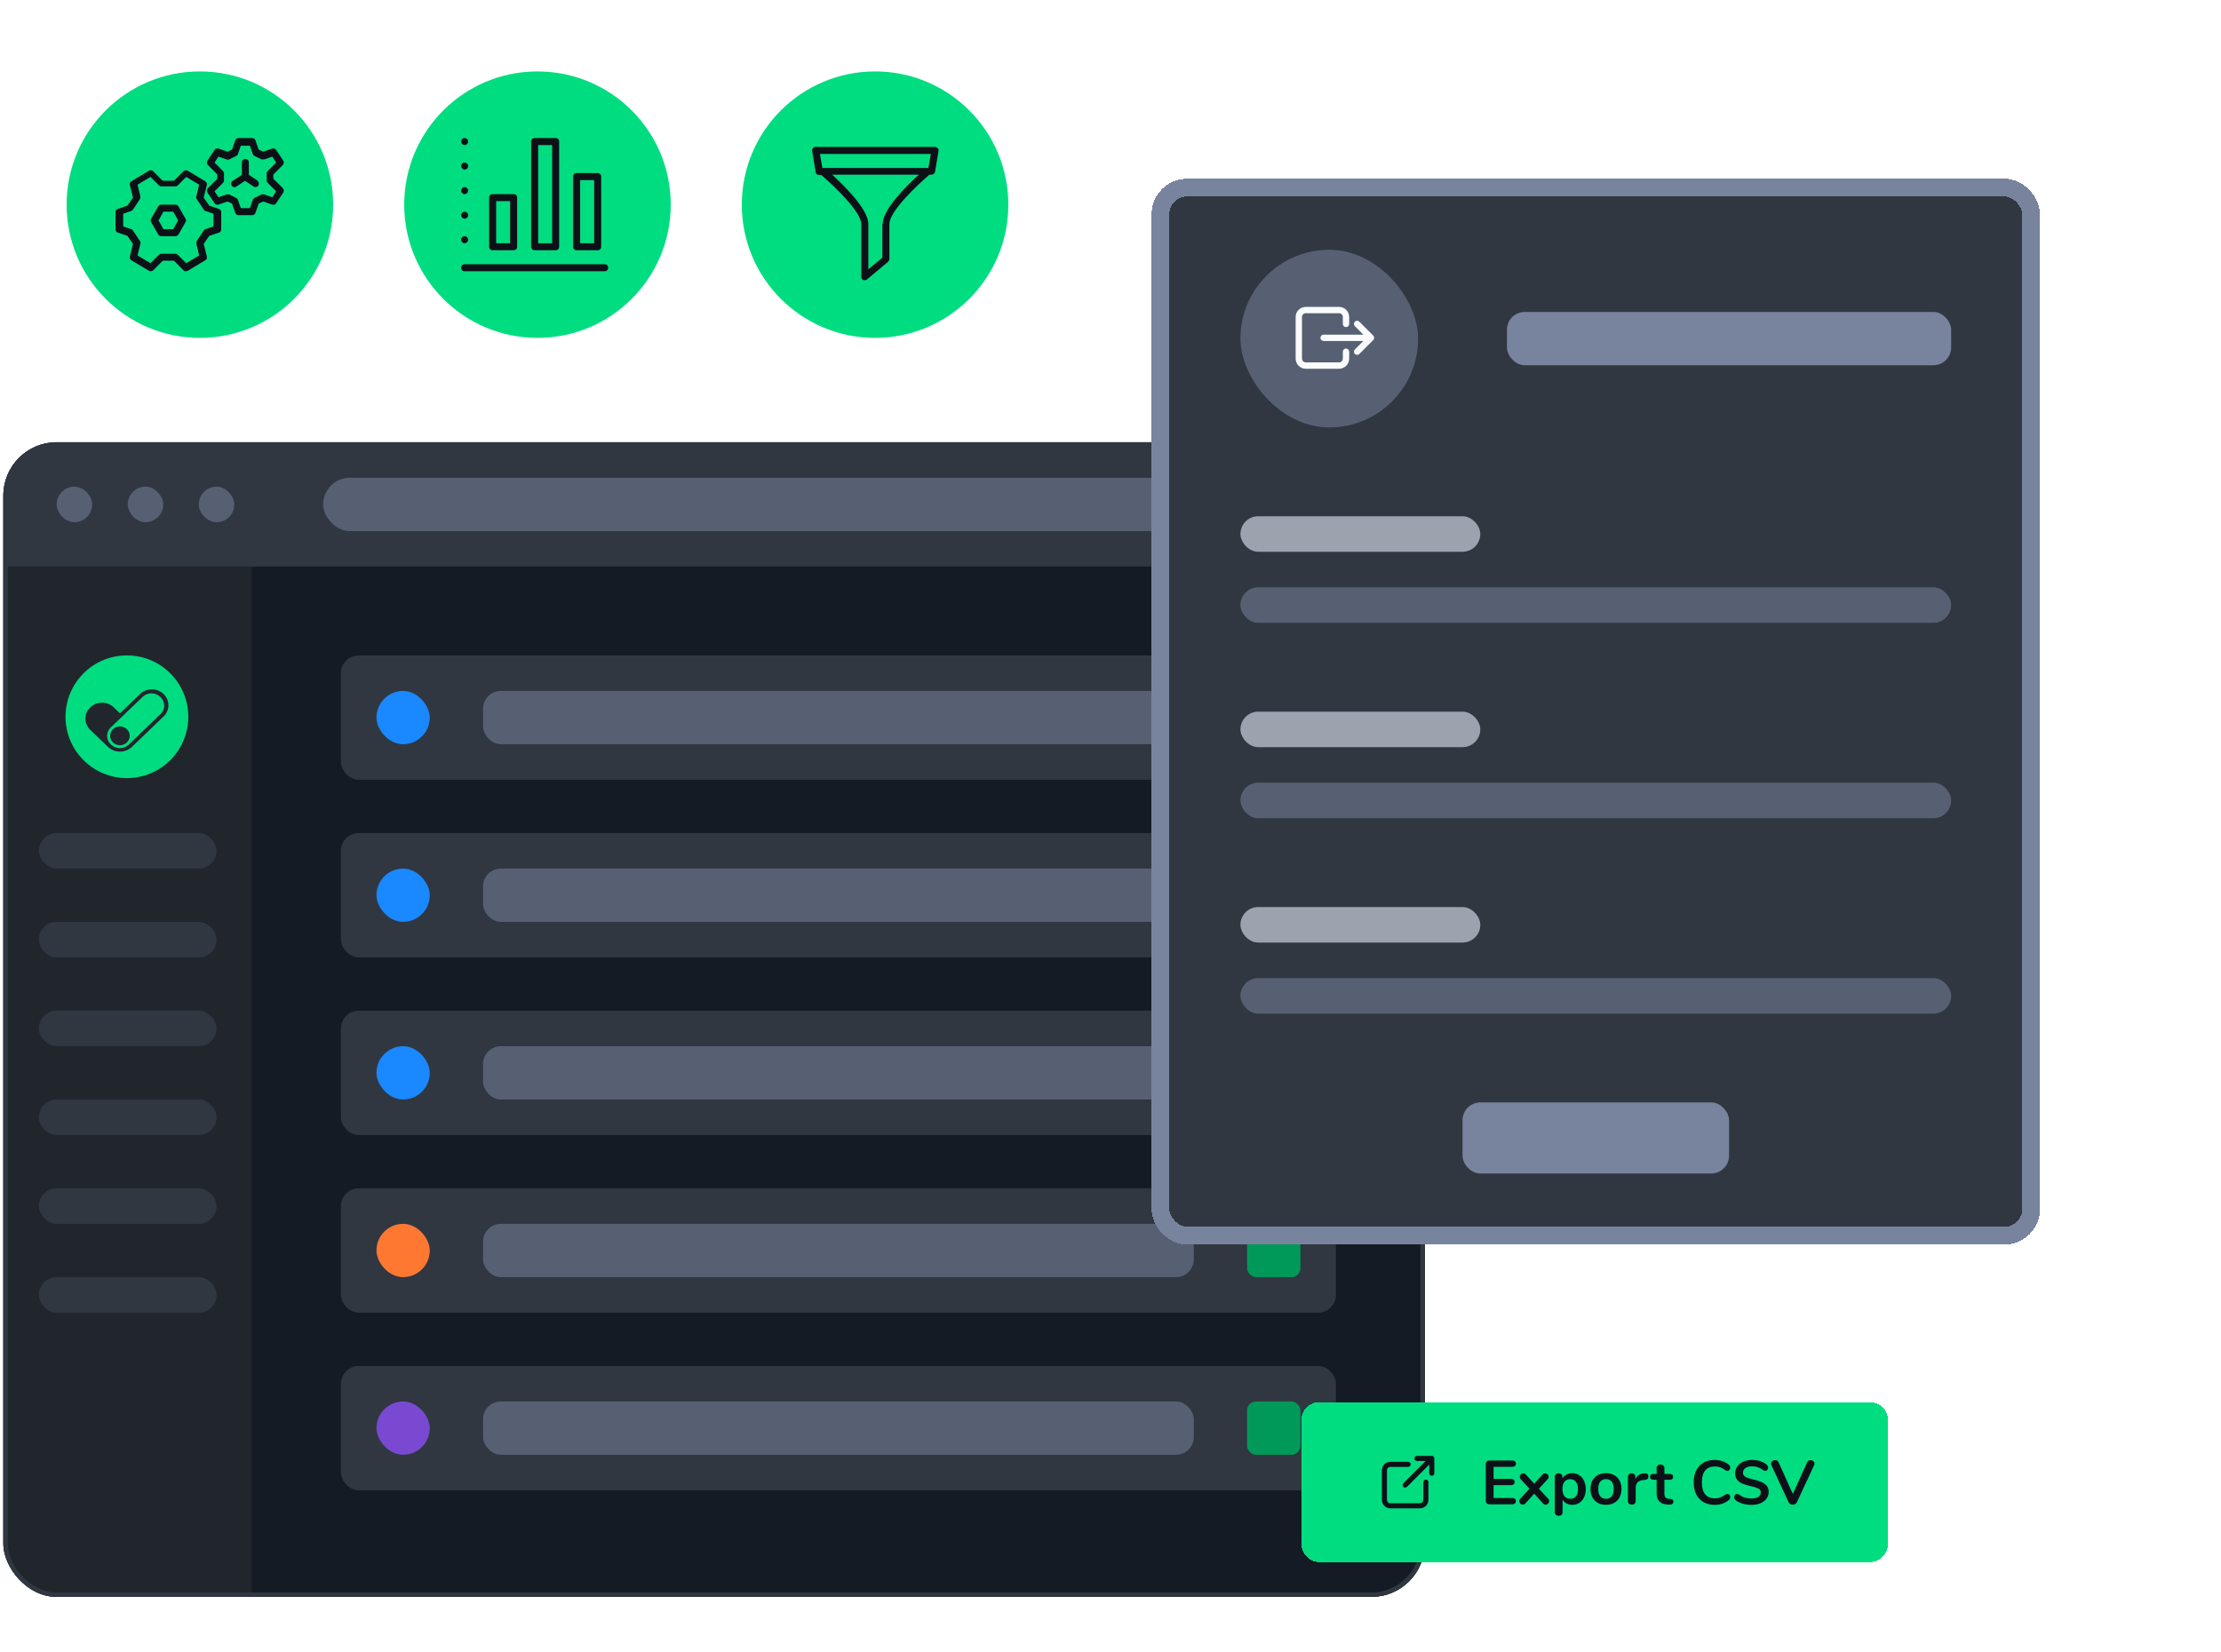 <svg width="500" height="372" viewBox="0 0 500 372" fill="none" xmlns="http://www.w3.org/2000/svg">
<g clip-path="url(#clip0_5796_30325)">
<rect x="0.75" y="99.587" width="320" height="260" rx="12" fill="#0D1117"/>
<rect width="320" height="28" transform="translate(0.75 99.587)" fill="#303740"/>
<rect x="12.75" y="109.587" width="8" height="8" rx="4" fill="#576073"/>
<rect x="28.75" y="109.587" width="8" height="8" rx="4" fill="#576073"/>
<rect x="44.75" y="109.587" width="8" height="8" rx="4" fill="#576073"/>
<rect x="72.75" y="107.587" width="224" height="12" rx="6" fill="#576073"/>
<rect width="56" height="232" transform="translate(0.75 127.587)" fill="#21262D"/>
<path d="M28.57 147.587C20.937 147.587 14.75 153.77 14.75 161.4C14.75 169.03 20.937 175.213 28.57 175.213C36.202 175.213 42.389 169.03 42.389 161.4C42.389 153.77 36.202 147.587 28.57 147.587ZM36.819 161.349L29.677 168.207C28.963 168.879 28.003 169.255 27.003 169.255C26.004 169.255 25.044 168.879 24.33 168.207L20.32 164.357C19.619 163.684 19.225 162.771 19.225 161.819C19.225 160.868 19.619 159.955 20.32 159.282C21.02 158.608 21.971 158.23 22.963 158.23C23.954 158.23 24.905 158.608 25.606 159.282L27.004 160.623L31.533 156.274C31.881 155.94 32.293 155.676 32.746 155.496C33.2 155.315 33.686 155.222 34.176 155.222C34.667 155.222 35.153 155.315 35.607 155.496C36.06 155.676 36.472 155.94 36.819 156.274C37.167 156.607 37.442 157.002 37.63 157.438C37.818 157.873 37.914 158.34 37.914 158.811C37.914 159.283 37.818 159.749 37.63 160.185C37.442 160.62 37.166 161.016 36.819 161.349Z" fill="#00DD80"/>
<path d="M36.062 156.911C35.804 156.662 35.496 156.465 35.158 156.331C34.821 156.196 34.458 156.127 34.092 156.127C33.726 156.127 33.364 156.196 33.026 156.331C32.688 156.465 32.381 156.662 32.122 156.911L24.929 163.818C24.671 164.066 24.465 164.361 24.325 164.686C24.185 165.01 24.113 165.358 24.113 165.709C24.113 166.061 24.185 166.409 24.325 166.733C24.465 167.058 24.671 167.352 24.929 167.601L25.022 167.69C25.28 167.938 25.588 168.135 25.926 168.27C26.264 168.404 26.626 168.474 26.992 168.474C27.358 168.474 27.72 168.404 28.058 168.27C28.396 168.135 28.703 167.938 28.962 167.69L36.154 160.783C36.413 160.535 36.618 160.24 36.759 159.915C36.899 159.591 36.971 159.243 36.971 158.892C36.971 158.54 36.899 158.192 36.759 157.868C36.618 157.543 36.413 157.248 36.154 157L36.062 156.911ZM27.003 167.813C26.568 167.813 26.142 167.689 25.78 167.457C25.418 167.225 25.136 166.895 24.969 166.508C24.802 166.122 24.758 165.697 24.843 165.287C24.928 164.877 25.137 164.5 25.445 164.204C25.753 163.909 26.145 163.707 26.573 163.625C27 163.544 27.442 163.585 27.845 163.745C28.247 163.905 28.591 164.176 28.833 164.524C29.075 164.871 29.204 165.28 29.204 165.698C29.204 166.259 28.973 166.796 28.56 167.193C28.147 167.59 27.587 167.813 27.003 167.813Z" fill="#00DD80"/>
<rect x="8.75" y="187.587" width="40" height="8" rx="4" fill="#303740"/>
<rect x="8.75" y="207.587" width="40" height="8" rx="4" fill="#303740"/>
<rect x="8.75" y="227.587" width="40" height="8" rx="4" fill="#303740"/>
<rect x="8.75" y="247.587" width="40" height="8" rx="4" fill="#303740"/>
<rect x="8.75" y="267.587" width="40" height="8" rx="4" fill="#303740"/>
<rect x="8.75" y="287.587" width="40" height="8" rx="4" fill="#303740"/>
<rect width="264" height="232" transform="translate(56.75 127.587)" fill="#151B24"/>
<rect x="76.75" y="147.587" width="224" height="28" rx="4" fill="#303740"/>
<rect x="84.75" y="155.587" width="12" height="12" rx="6" fill="#1A88FF"/>
<rect x="108.75" y="155.587" width="160" height="12" rx="4" fill="#576073"/>
<rect x="280.75" y="155.587" width="12" height="12" rx="2" fill="#009959"/>
<rect x="76.75" y="187.587" width="224" height="28" rx="4" fill="#303740"/>
<rect x="84.75" y="195.587" width="12" height="12" rx="6" fill="#1A88FF"/>
<rect x="108.75" y="195.587" width="160" height="12" rx="4" fill="#576073"/>
<rect x="280.75" y="195.587" width="12" height="12" rx="2" fill="#009959"/>
<rect x="76.75" y="227.587" width="224" height="28" rx="4" fill="#303740"/>
<rect x="84.75" y="235.587" width="12" height="12" rx="6" fill="#1A88FF"/>
<rect x="108.75" y="235.587" width="160" height="12" rx="4" fill="#576073"/>
<rect x="280.75" y="235.587" width="12" height="12" rx="2" fill="#009959"/>
<rect x="76.75" y="267.587" width="224" height="28" rx="4" fill="#303740"/>
<rect x="84.75" y="275.587" width="12" height="12" rx="6" fill="#FF7832"/>
<rect x="108.75" y="275.587" width="160" height="12" rx="4" fill="#576073"/>
<rect x="280.75" y="275.587" width="12" height="12" rx="2" fill="#009959"/>
<rect x="76.75" y="307.587" width="224" height="28" rx="4" fill="#303740"/>
<rect x="84.75" y="315.587" width="12" height="12" rx="6" fill="#7949D2"/>
<rect x="108.75" y="315.587" width="160" height="12" rx="4" fill="#576073"/>
<rect x="280.75" y="315.587" width="12" height="12" rx="2" fill="#009959"/>
</g>
<rect x="1.25" y="100.087" width="319" height="259" rx="11.5" stroke="#303740"/>
<g filter="url(#filter0_d_5796_30325)">
<rect x="269.25" y="30.248" width="200" height="240" rx="8" fill="#303740" shape-rendering="crispEdges"/>
<rect x="271.25" y="32.248" width="196" height="236" rx="6" stroke="#78849E" stroke-width="4" shape-rendering="crispEdges"/>
<rect x="289.25" y="46.248" width="40" height="40" rx="20" fill="#576073"/>
<path fill-rule="evenodd" clip-rule="evenodd" d="M302.345 59.772C302.772 59.345 303.352 59.105 303.955 59.105H311.455C312.059 59.105 312.638 59.345 313.065 59.772C313.492 60.199 313.732 60.778 313.732 61.382V62.944C313.732 63.339 313.412 63.659 313.018 63.659C312.623 63.659 312.304 63.339 312.304 62.944V61.382C312.304 61.157 312.214 60.941 312.055 60.782C311.896 60.623 311.68 60.534 311.455 60.534H303.955C303.73 60.534 303.515 60.623 303.356 60.782C303.197 60.941 303.107 61.157 303.107 61.382V70.757C303.107 70.982 303.197 71.198 303.356 71.357C303.515 71.516 303.73 71.605 303.955 71.605H311.455C311.68 71.605 311.896 71.516 312.055 71.357C312.214 71.198 312.304 70.982 312.304 70.757V69.194C312.304 68.8 312.623 68.48 313.018 68.48C313.412 68.48 313.732 68.8 313.732 69.194V70.757C313.732 71.361 313.492 71.94 313.065 72.367C312.638 72.794 312.059 73.034 311.455 73.034H303.955C303.352 73.034 302.772 72.794 302.345 72.367C301.918 71.94 301.679 71.361 301.679 70.757V61.382C301.679 60.778 301.918 60.199 302.345 59.772ZM315.013 62.439C315.292 62.16 315.744 62.16 316.023 62.439L319.148 65.564C319.427 65.843 319.427 66.296 319.148 66.575L316.023 69.7C315.744 69.978 315.292 69.978 315.013 69.7C314.734 69.421 314.734 68.968 315.013 68.689L316.918 66.784H307.979C307.584 66.784 307.265 66.464 307.265 66.069C307.265 65.675 307.584 65.355 307.979 65.355H316.918L315.013 63.45C314.734 63.17 314.734 62.718 315.013 62.439Z" fill="#FAFBFC"/>
<rect x="349.25" y="60.248" width="100" height="12" rx="4" fill="#78849E"/>
<rect x="289.25" y="106.248" width="54" height="8" rx="4" fill="#9CA3AF"/>
<rect x="289.25" y="122.248" width="160" height="8" rx="4" fill="#576073"/>
<rect x="289.25" y="150.248" width="54" height="8" rx="4" fill="#9CA3AF"/>
<rect x="289.25" y="166.248" width="160" height="8" rx="4" fill="#576073"/>
<rect x="289.25" y="194.248" width="54" height="8" rx="4" fill="#9CA3AF"/>
<rect x="289.25" y="210.248" width="160" height="8" rx="4" fill="#576073"/>
<rect x="339.25" y="238.248" width="60" height="16" rx="4" fill="#78849E"/>
</g>
<path d="M197 76.083C213.569 76.083 227 62.651 227 46.083C227 29.514 213.569 16.083 197 16.083C180.431 16.083 167 29.514 167 46.083C167 62.651 180.431 76.083 197 76.083Z" fill="#00DD80"/>
<path d="M121 76.083C137.569 76.083 151 62.651 151 46.083C151 29.514 137.569 16.083 121 16.083C104.431 16.083 91 29.514 91 46.083C91 62.651 104.431 76.083 121 76.083Z" fill="#00DD80"/>
<path d="M45 76.083C61.569 76.083 75 62.651 75 46.083C75 29.514 61.569 16.083 45 16.083C28.431 16.083 15 29.514 15 46.083C15 62.651 28.431 76.083 45 76.083Z" fill="#00DD80"/>
<path d="M211.132 33.399C210.974 33.241 210.737 33.083 210.5 33.083H183.634C183.397 33.083 183.16 33.162 183.002 33.399C182.843 33.558 182.764 33.795 182.843 34.032L183.634 38.782C183.634 39.178 184.029 39.415 184.424 39.415H184.898C187.585 41.711 193.906 47.647 193.906 50.497V62.37C193.906 62.687 194.064 62.924 194.38 63.083C194.459 63.083 194.617 63.083 194.696 63.083C194.854 63.083 195.091 63.083 195.17 62.924L199.911 58.967C200.069 58.808 200.228 58.571 200.228 58.333V50.418C200.228 47.568 206.549 41.632 209.236 39.336H209.71C210.105 39.336 210.421 39.019 210.5 38.703L211.29 33.953C211.29 33.716 211.29 33.478 211.132 33.32V33.399ZM198.647 50.497V58.017L195.486 60.629V50.418C195.486 47.172 190.113 41.869 187.348 39.336H206.865C204.02 41.869 198.726 47.172 198.726 50.418L198.647 50.497ZM209.078 37.832H185.135L184.582 34.666H209.552L208.999 37.832H209.078Z" fill="#0D1117"/>
<path d="M136.125 61.083H104.601C104.128 61.083 103.812 60.767 103.812 60.293C103.812 59.819 104.128 59.504 104.601 59.504H136.125C136.598 59.504 136.913 59.819 136.913 60.293C136.913 60.767 136.598 61.083 136.125 61.083Z" fill="#0D1117"/>
<path d="M104.601 54.767C105.036 54.767 105.389 54.413 105.389 53.977C105.389 53.541 105.036 53.188 104.601 53.188C104.165 53.188 103.812 53.541 103.812 53.977C103.812 54.413 104.165 54.767 104.601 54.767Z" fill="#0D1117"/>
<path d="M104.601 49.24C105.036 49.24 105.389 48.887 105.389 48.451C105.389 48.015 105.036 47.661 104.601 47.661C104.165 47.661 103.812 48.015 103.812 48.451C103.812 48.887 104.165 49.24 104.601 49.24Z" fill="#0D1117"/>
<path d="M104.601 43.714C105.036 43.714 105.389 43.361 105.389 42.925C105.389 42.489 105.036 42.135 104.601 42.135C104.165 42.135 103.812 42.489 103.812 42.925C103.812 43.361 104.165 43.714 104.601 43.714Z" fill="#0D1117"/>
<path d="M104.601 38.188C105.036 38.188 105.389 37.834 105.389 37.398C105.389 36.962 105.036 36.609 104.601 36.609C104.165 36.609 103.812 36.962 103.812 37.398C103.812 37.834 104.165 38.188 104.601 38.188Z" fill="#0D1117"/>
<path d="M104.601 32.662C105.036 32.662 105.389 32.308 105.389 31.872C105.389 31.436 105.036 31.083 104.601 31.083C104.165 31.083 103.812 31.436 103.812 31.872C103.812 32.308 104.165 32.662 104.601 32.662Z" fill="#0D1117"/>
<path d="M115.634 56.346H110.905C110.433 56.346 110.117 56.03 110.117 55.556V44.504C110.117 44.03 110.433 43.714 110.905 43.714H115.634C116.107 43.714 116.422 44.03 116.422 44.504V55.556C116.422 56.03 116.107 56.346 115.634 56.346ZM111.694 54.767H114.846V45.293H111.694V54.767Z" fill="#0D1117"/>
<path d="M125.091 56.346H120.363C119.89 56.346 119.575 56.03 119.575 55.556V31.872C119.575 31.398 119.89 31.083 120.363 31.083H125.091C125.564 31.083 125.879 31.398 125.879 31.872V55.556C125.879 56.03 125.564 56.346 125.091 56.346ZM121.151 54.767H124.303V32.662H121.151V54.767Z" fill="#0D1117"/>
<path d="M134.548 56.346H129.82C129.347 56.346 129.032 56.03 129.032 55.556V39.767C129.032 39.293 129.347 38.977 129.82 38.977H134.548C135.021 38.977 135.337 39.293 135.337 39.767V55.556C135.337 56.03 135.021 56.346 134.548 56.346ZM130.608 54.767H133.76V40.556H130.608V54.767Z" fill="#0D1117"/>
<path d="M41.839 61.079C41.603 61.079 41.445 61.079 41.288 60.843L39.16 58.711H36.638L34.511 60.843C34.274 61.079 33.88 61.158 33.565 61L29.625 58.632C29.31 58.474 29.152 58.08 29.231 57.764L29.94 54.922L28.679 53.106L26.552 52.396C26.236 52.317 26 52.001 26 51.686V47.739C26 47.423 26.236 47.107 26.552 47.028L28.679 46.318L29.94 44.502L29.231 41.66C29.152 41.345 29.231 40.95 29.625 40.792L33.565 38.424C33.88 38.266 34.274 38.266 34.511 38.582L36.638 40.713H39.16L41.288 38.582C41.524 38.345 41.918 38.266 42.233 38.424L46.173 40.792C46.489 40.95 46.646 41.345 46.567 41.66L45.858 44.502L47.119 46.318L49.247 47.028C49.562 47.107 49.798 47.423 49.798 47.739V51.686C49.798 52.001 49.562 52.317 49.247 52.396L47.119 53.106L45.858 54.922L46.567 57.764C46.646 58.08 46.567 58.474 46.173 58.632L42.233 61C42.076 61 41.997 61.079 41.839 61.079ZM36.323 57.132H39.475C39.712 57.132 39.869 57.211 40.027 57.369L41.918 59.264L44.834 57.527L44.203 54.922C44.203 54.685 44.203 54.449 44.282 54.291L45.858 51.922C45.937 51.765 46.094 51.686 46.252 51.607L48.065 50.975V48.133L46.252 47.502C46.094 47.502 45.937 47.344 45.858 47.186L44.282 44.818C44.124 44.66 44.124 44.423 44.203 44.186L44.834 41.581L41.918 39.845L40.027 41.739C39.869 41.897 39.712 41.976 39.475 41.976H36.323C36.087 41.976 35.929 41.897 35.771 41.739L33.88 39.845L30.965 41.581L31.595 44.186C31.595 44.423 31.595 44.66 31.516 44.818L29.94 47.186C29.861 47.344 29.704 47.423 29.546 47.502L27.734 48.133V50.975L29.546 51.607C29.704 51.607 29.861 51.765 29.94 51.922L31.516 54.291C31.674 54.449 31.674 54.685 31.595 54.922L30.965 57.527L33.88 59.264L35.771 57.369C35.929 57.211 36.087 57.132 36.323 57.132Z" fill="#0D1117"/>
<path d="M39.475 53.186H36.323C36.008 53.186 35.771 53.028 35.614 52.791L34.038 50.028C33.88 49.791 33.88 49.475 34.038 49.239L35.614 46.476C35.771 46.239 36.008 46.081 36.323 46.081H39.475C39.79 46.081 40.027 46.239 40.184 46.476L41.76 49.239C41.918 49.475 41.918 49.791 41.76 50.028L40.184 52.791C40.027 53.028 39.79 53.186 39.475 53.186ZM36.796 51.607H39.002L40.105 49.633L39.002 47.66H36.796L35.693 49.633L36.796 51.607Z" fill="#0D1117"/>
<path d="M56.812 48.449H53.66C53.344 48.449 53.029 48.212 52.95 47.897L52.241 45.844L51.217 45.371L49.168 46.081C48.852 46.16 48.459 46.081 48.301 45.765L46.725 43.397C46.489 43.081 46.567 42.687 46.804 42.371L48.931 40.24V39.292L46.804 37.161C46.567 36.924 46.489 36.45 46.725 36.135L48.301 33.767C48.459 33.451 48.852 33.372 49.168 33.451L51.217 34.161L52.241 33.688L52.95 31.635C53.029 31.32 53.344 31.083 53.66 31.083H56.812C57.127 31.083 57.442 31.32 57.521 31.635L58.23 33.688L59.254 34.161L61.303 33.451C61.618 33.372 62.013 33.451 62.17 33.767L63.746 36.135C63.983 36.45 63.904 36.845 63.667 37.161L61.54 39.292V40.24L63.667 42.371C63.904 42.608 63.983 43.081 63.746 43.397L62.17 45.765C62.013 46.081 61.618 46.16 61.303 46.081L59.254 45.371L58.23 45.844L57.521 47.897C57.442 48.212 57.127 48.449 56.812 48.449ZM54.211 46.87H56.26L56.89 45.055C56.89 44.818 57.127 44.66 57.284 44.581L58.86 43.792C59.018 43.713 59.254 43.713 59.491 43.792L61.303 44.423L62.17 43.081L60.279 41.187C60.121 41.029 60.042 40.871 60.042 40.634V39.056C60.042 38.819 60.121 38.661 60.279 38.503L62.17 36.608L61.303 35.266L59.491 35.898C59.254 35.898 59.097 35.898 58.86 35.898L57.284 35.108C57.127 35.03 56.969 34.872 56.89 34.635L56.26 32.819H54.211L53.581 34.635C53.581 34.872 53.344 35.03 53.187 35.108L51.611 35.898C51.453 35.977 51.217 35.977 50.98 35.898L49.168 35.266L48.301 36.608L50.192 38.503C50.35 38.661 50.429 38.819 50.429 39.056V40.634C50.429 40.871 50.35 41.029 50.192 41.187L48.301 43.081L49.168 44.423L50.98 43.792C51.217 43.792 51.374 43.792 51.611 43.792L53.187 44.581C53.344 44.66 53.502 44.818 53.581 45.055L54.211 46.87Z" fill="#0D1117"/>
<path d="M58.072 40.713L56.024 39.371V36.608C56.024 36.135 55.708 35.819 55.236 35.819C54.763 35.819 54.447 36.135 54.447 36.608V39.371L52.399 40.713C52.005 40.95 51.926 41.424 52.162 41.819C52.32 42.055 52.556 42.134 52.793 42.134C53.029 42.134 53.108 42.134 53.266 41.976L55.157 40.713L57.048 41.976C57.206 42.055 57.363 42.134 57.521 42.134C57.757 42.134 57.994 41.976 58.151 41.819C58.388 41.424 58.309 40.95 57.915 40.713H58.072Z" fill="#0D1117"/>
<g filter="url(#filter1_d_5796_30325)">
<path d="M301 311.744C301 309.535 302.791 307.744 305 307.744H429C431.209 307.744 433 309.535 433 311.744V339.744C433 341.953 431.209 343.744 429 343.744H305C302.791 343.744 301 341.953 301 339.744V311.744Z" fill="#00DD80" shape-rendering="crispEdges"/>
<path fill-rule="evenodd" clip-rule="evenodd" d="M327 320.982C326.684 320.982 326.429 320.726 326.429 320.41C326.429 320.095 326.684 319.839 327 319.839H330.333C330.649 319.839 330.905 320.095 330.905 320.41V323.744C330.905 324.059 330.649 324.315 330.333 324.315C330.018 324.315 329.762 324.059 329.762 323.744V321.79L324.737 326.814C324.514 327.038 324.152 327.038 323.929 326.814C323.706 326.591 323.706 326.23 323.929 326.006L328.954 320.982H327ZM319.653 321.73C320.01 321.373 320.495 321.172 321 321.172H325C325.316 321.172 325.571 321.428 325.571 321.744C325.571 322.059 325.316 322.315 325 322.315H321C320.798 322.315 320.604 322.395 320.461 322.538C320.318 322.681 320.238 322.875 320.238 323.077V329.744C320.238 329.946 320.318 330.14 320.461 330.282C320.604 330.425 320.798 330.506 321 330.506H327.667C327.869 330.506 328.063 330.425 328.205 330.282C328.348 330.14 328.429 329.946 328.429 329.744V325.744C328.429 325.428 328.684 325.172 329 325.172C329.316 325.172 329.571 325.428 329.571 325.744V329.744C329.571 330.249 329.371 330.733 329.014 331.091C328.656 331.448 328.172 331.649 327.667 331.649H321C320.495 331.649 320.01 331.448 319.653 331.091C319.296 330.733 319.095 330.249 319.095 329.744V323.077C319.095 322.572 319.296 322.087 319.653 321.73Z" fill="#0D1117"/>
<path d="M343.348 330.744C343.077 330.744 342.863 330.669 342.704 330.52C342.555 330.37 342.48 330.16 342.48 329.89V321.728C342.48 321.457 342.555 321.247 342.704 321.098C342.863 320.948 343.077 320.874 343.348 320.874H348.402C348.673 320.874 348.883 320.934 349.032 321.056C349.181 321.177 349.256 321.35 349.256 321.574C349.256 321.807 349.181 321.989 349.032 322.12C348.883 322.241 348.673 322.302 348.402 322.302H344.244V325.018H348.122C348.393 325.018 348.603 325.078 348.752 325.2C348.901 325.321 348.976 325.498 348.976 325.732C348.976 325.956 348.901 326.128 348.752 326.25C348.603 326.371 348.393 326.432 348.122 326.432H344.244V329.316H348.402C348.673 329.316 348.883 329.381 349.032 329.512C349.181 329.633 349.256 329.81 349.256 330.044C349.256 330.268 349.181 330.44 349.032 330.562C348.883 330.683 348.673 330.744 348.402 330.744H343.348ZM356.506 329.456C356.674 329.624 356.758 329.815 356.758 330.03C356.758 330.235 356.679 330.422 356.52 330.59C356.361 330.748 356.175 330.828 355.96 330.828C355.727 330.828 355.526 330.73 355.358 330.534L353.384 328.35L351.41 330.534C351.233 330.72 351.032 330.814 350.808 330.814C350.603 330.814 350.421 330.734 350.262 330.576C350.103 330.417 350.024 330.235 350.024 330.03C350.024 329.815 350.108 329.624 350.276 329.456L352.32 327.23L350.388 325.13C350.22 324.962 350.136 324.77 350.136 324.556C350.136 324.341 350.215 324.159 350.374 324.01C350.533 323.851 350.715 323.772 350.92 323.772C351.144 323.772 351.345 323.865 351.522 324.052L353.384 326.096L355.246 324.052C355.423 323.865 355.624 323.772 355.848 323.772C356.063 323.772 356.245 323.851 356.394 324.01C356.553 324.159 356.632 324.341 356.632 324.556C356.632 324.77 356.548 324.962 356.38 325.13L354.448 327.23L356.506 329.456ZM361.955 323.73C362.543 323.73 363.066 323.879 363.523 324.178C363.99 324.476 364.349 324.901 364.601 325.452C364.863 325.993 364.993 326.618 364.993 327.328C364.993 328.037 364.863 328.658 364.601 329.19C364.349 329.722 363.995 330.132 363.537 330.422C363.08 330.711 362.553 330.856 361.955 330.856C361.47 330.856 361.036 330.753 360.653 330.548C360.271 330.342 359.977 330.058 359.771 329.694V332.55C359.771 332.792 359.692 332.984 359.533 333.124C359.375 333.264 359.165 333.334 358.903 333.334C358.642 333.334 358.427 333.259 358.259 333.11C358.101 332.96 358.021 332.764 358.021 332.522V324.584C358.021 324.332 358.096 324.131 358.245 323.982C358.404 323.832 358.614 323.758 358.875 323.758C359.137 323.758 359.347 323.832 359.505 323.982C359.664 324.131 359.743 324.332 359.743 324.584V324.934C359.949 324.551 360.243 324.257 360.625 324.052C361.017 323.837 361.461 323.73 361.955 323.73ZM361.493 329.498C362.044 329.498 362.473 329.311 362.781 328.938C363.089 328.555 363.243 328.018 363.243 327.328C363.243 326.618 363.089 326.068 362.781 325.676C362.473 325.284 362.044 325.088 361.493 325.088C360.933 325.088 360.499 325.279 360.191 325.662C359.893 326.044 359.743 326.59 359.743 327.3C359.743 328 359.893 328.541 360.191 328.924C360.499 329.306 360.933 329.498 361.493 329.498ZM369.552 330.856C368.852 330.856 368.236 330.711 367.704 330.422C367.181 330.132 366.775 329.717 366.486 329.176C366.196 328.634 366.052 328.004 366.052 327.286C366.052 326.567 366.196 325.942 366.486 325.41C366.775 324.868 367.181 324.453 367.704 324.164C368.236 323.874 368.852 323.73 369.552 323.73C370.252 323.73 370.863 323.874 371.386 324.164C371.918 324.453 372.324 324.868 372.604 325.41C372.893 325.942 373.038 326.567 373.038 327.286C373.038 328.004 372.893 328.634 372.604 329.176C372.324 329.717 371.918 330.132 371.386 330.422C370.863 330.711 370.252 330.856 369.552 330.856ZM369.538 329.498C370.107 329.498 370.541 329.311 370.84 328.938C371.138 328.564 371.288 328.014 371.288 327.286C371.288 326.567 371.138 326.021 370.84 325.648C370.541 325.265 370.112 325.074 369.552 325.074C368.992 325.074 368.558 325.265 368.25 325.648C367.951 326.021 367.802 326.567 367.802 327.286C367.802 328.014 367.951 328.564 368.25 328.938C368.548 329.311 368.978 329.498 369.538 329.498ZM378.304 323.758C378.547 323.739 378.738 323.79 378.878 323.912C379.018 324.033 379.088 324.215 379.088 324.458C379.088 324.71 379.028 324.896 378.906 325.018C378.785 325.139 378.566 325.218 378.248 325.256L377.828 325.298C377.278 325.354 376.872 325.54 376.61 325.858C376.358 326.175 376.232 326.572 376.232 327.048V329.988C376.232 330.258 376.148 330.468 375.98 330.618C375.812 330.758 375.602 330.828 375.35 330.828C375.098 330.828 374.888 330.758 374.72 330.618C374.562 330.468 374.482 330.258 374.482 329.988V324.57C374.482 324.308 374.562 324.108 374.72 323.968C374.888 323.828 375.094 323.758 375.336 323.758C375.579 323.758 375.775 323.828 375.924 323.968C376.074 324.098 376.148 324.29 376.148 324.542V325.102C376.326 324.691 376.587 324.374 376.932 324.15C377.287 323.926 377.679 323.8 378.108 323.772L378.304 323.758ZM384.027 329.526C384.493 329.554 384.727 329.764 384.727 330.156C384.727 330.38 384.633 330.552 384.447 330.674C384.269 330.786 384.013 330.832 383.677 330.814L383.299 330.786C381.731 330.674 380.947 329.834 380.947 328.266V325.214H380.247C379.995 325.214 379.799 325.158 379.659 325.046C379.528 324.934 379.463 324.77 379.463 324.556C379.463 324.341 379.528 324.178 379.659 324.066C379.799 323.954 379.995 323.898 380.247 323.898H380.947V322.61C380.947 322.358 381.026 322.157 381.185 322.008C381.343 321.858 381.558 321.784 381.829 321.784C382.09 321.784 382.3 321.858 382.459 322.008C382.617 322.157 382.697 322.358 382.697 322.61V323.898H383.887C384.139 323.898 384.33 323.954 384.461 324.066C384.601 324.178 384.671 324.341 384.671 324.556C384.671 324.77 384.601 324.934 384.461 325.046C384.33 325.158 384.139 325.214 383.887 325.214H382.697V328.392C382.697 329.082 383.014 329.451 383.649 329.498L384.027 329.526ZM394.003 330.87C393.051 330.87 392.216 330.664 391.497 330.254C390.788 329.843 390.242 329.255 389.859 328.49C389.477 327.724 389.285 326.828 389.285 325.802C389.285 324.775 389.477 323.884 389.859 323.128C390.242 322.362 390.788 321.774 391.497 321.364C392.216 320.953 393.051 320.748 394.003 320.748C394.619 320.748 395.198 320.841 395.739 321.028C396.281 321.205 396.761 321.466 397.181 321.812C397.303 321.905 397.387 322.003 397.433 322.106C397.48 322.208 397.503 322.334 397.503 322.484C397.503 322.689 397.447 322.862 397.335 323.002C397.223 323.142 397.088 323.212 396.929 323.212C396.743 323.212 396.551 323.146 396.355 323.016C395.954 322.717 395.581 322.512 395.235 322.4C394.89 322.278 394.507 322.218 394.087 322.218C393.117 322.218 392.379 322.521 391.875 323.128C391.381 323.734 391.133 324.626 391.133 325.802C391.133 326.987 391.381 327.883 391.875 328.49C392.379 329.096 393.117 329.4 394.087 329.4C394.489 329.4 394.857 329.339 395.193 329.218C395.539 329.096 395.926 328.891 396.355 328.602C396.449 328.546 396.542 328.499 396.635 328.462C396.729 328.424 396.827 328.406 396.929 328.406C397.088 328.406 397.223 328.476 397.335 328.616C397.447 328.756 397.503 328.928 397.503 329.134C397.503 329.274 397.48 329.4 397.433 329.512C397.387 329.614 397.303 329.712 397.181 329.806C396.761 330.151 396.281 330.417 395.739 330.604C395.198 330.781 394.619 330.87 394.003 330.87ZM402.32 330.87C401.601 330.87 400.92 330.776 400.276 330.59C399.641 330.394 399.123 330.132 398.722 329.806C398.507 329.647 398.4 329.423 398.4 329.134C398.4 328.938 398.456 328.77 398.568 328.63C398.689 328.48 398.829 328.406 398.988 328.406C399.156 328.406 399.347 328.471 399.562 328.602C399.963 328.891 400.383 329.101 400.822 329.232C401.261 329.362 401.746 329.428 402.278 329.428C402.959 329.428 403.482 329.311 403.846 329.078C404.21 328.835 404.392 328.485 404.392 328.028C404.392 327.673 404.219 327.402 403.874 327.216C403.538 327.02 402.973 326.833 402.18 326.656C401.359 326.478 400.691 326.273 400.178 326.04C399.665 325.806 399.277 325.508 399.016 325.144C398.755 324.78 398.624 324.318 398.624 323.758C398.624 323.179 398.787 322.661 399.114 322.204C399.441 321.746 399.893 321.392 400.472 321.14C401.06 320.878 401.718 320.748 402.446 320.748C403.781 320.748 404.868 321.102 405.708 321.812C405.829 321.914 405.913 322.017 405.96 322.12C406.016 322.213 406.044 322.334 406.044 322.484C406.044 322.68 405.983 322.852 405.862 323.002C405.75 323.142 405.615 323.212 405.456 323.212C405.363 323.212 405.274 323.198 405.19 323.17C405.115 323.142 405.013 323.09 404.882 323.016C404.499 322.736 404.126 322.53 403.762 322.4C403.407 322.26 402.969 322.19 402.446 322.19C401.811 322.19 401.307 322.32 400.934 322.582C400.57 322.834 400.388 323.188 400.388 323.646C400.388 324.028 400.551 324.322 400.878 324.528C401.205 324.733 401.76 324.924 402.544 325.102C403.375 325.288 404.047 325.498 404.56 325.732C405.083 325.956 405.479 326.245 405.75 326.6C406.03 326.954 406.17 327.398 406.17 327.93C406.17 328.508 406.007 329.022 405.68 329.47C405.363 329.908 404.91 330.254 404.322 330.506C403.743 330.748 403.076 330.87 402.32 330.87ZM414.836 321.266C414.985 320.948 415.233 320.79 415.578 320.79C415.811 320.79 416.021 320.864 416.208 321.014C416.395 321.163 416.488 321.35 416.488 321.574C416.488 321.676 416.46 321.793 416.404 321.924L412.526 330.268C412.442 330.445 412.311 330.585 412.134 330.688C411.966 330.781 411.784 330.828 411.588 330.828C411.392 330.828 411.205 330.781 411.028 330.688C410.86 330.585 410.734 330.445 410.65 330.268L406.786 321.924C406.73 321.793 406.702 321.681 406.702 321.588C406.702 321.354 406.795 321.163 406.982 321.014C407.178 320.864 407.397 320.79 407.64 320.79C407.799 320.79 407.943 320.832 408.074 320.916C408.214 320.99 408.321 321.107 408.396 321.266L411.616 328.42L414.836 321.266Z" fill="#0D1117"/>
</g>
<defs>
<filter id="filter0_d_5796_30325" x="219.25" y="0.248" width="280" height="320" filterUnits="userSpaceOnUse" color-interpolation-filters="sRGB">
<feFlood flood-opacity="0" result="BackgroundImageFix"/>
<feColorMatrix in="SourceAlpha" type="matrix" values="0 0 0 0 0 0 0 0 0 0 0 0 0 0 0 0 0 0 127 0" result="hardAlpha"/>
<feOffset dx="-10" dy="10"/>
<feGaussianBlur stdDeviation="20"/>
<feComposite in2="hardAlpha" operator="out"/>
<feColorMatrix type="matrix" values="0 0 0 0 0 0 0 0 0 0 0 0 0 0 0 0 0 0 0.25 0"/>
<feBlend mode="normal" in2="BackgroundImageFix" result="effect1_dropShadow_5796_30325"/>
<feBlend mode="normal" in="SourceGraphic" in2="effect1_dropShadow_5796_30325" result="shape"/>
</filter>
<filter id="filter1_d_5796_30325" x="273" y="295.744" width="172" height="76" filterUnits="userSpaceOnUse" color-interpolation-filters="sRGB">
<feFlood flood-opacity="0" result="BackgroundImageFix"/>
<feColorMatrix in="SourceAlpha" type="matrix" values="0 0 0 0 0 0 0 0 0 0 0 0 0 0 0 0 0 0 127 0" result="hardAlpha"/>
<feOffset dx="-8" dy="8"/>
<feGaussianBlur stdDeviation="10"/>
<feComposite in2="hardAlpha" operator="out"/>
<feColorMatrix type="matrix" values="0 0 0 0 0 0 0 0 0 0 0 0 0 0 0 0 0 0 0.25 0"/>
<feBlend mode="normal" in2="BackgroundImageFix" result="effect1_dropShadow_5796_30325"/>
<feBlend mode="normal" in="SourceGraphic" in2="effect1_dropShadow_5796_30325" result="shape"/>
</filter>
<clipPath id="clip0_5796_30325">
<rect x="0.75" y="99.587" width="320" height="260" rx="12" fill="white"/>
</clipPath>
</defs>
</svg>
